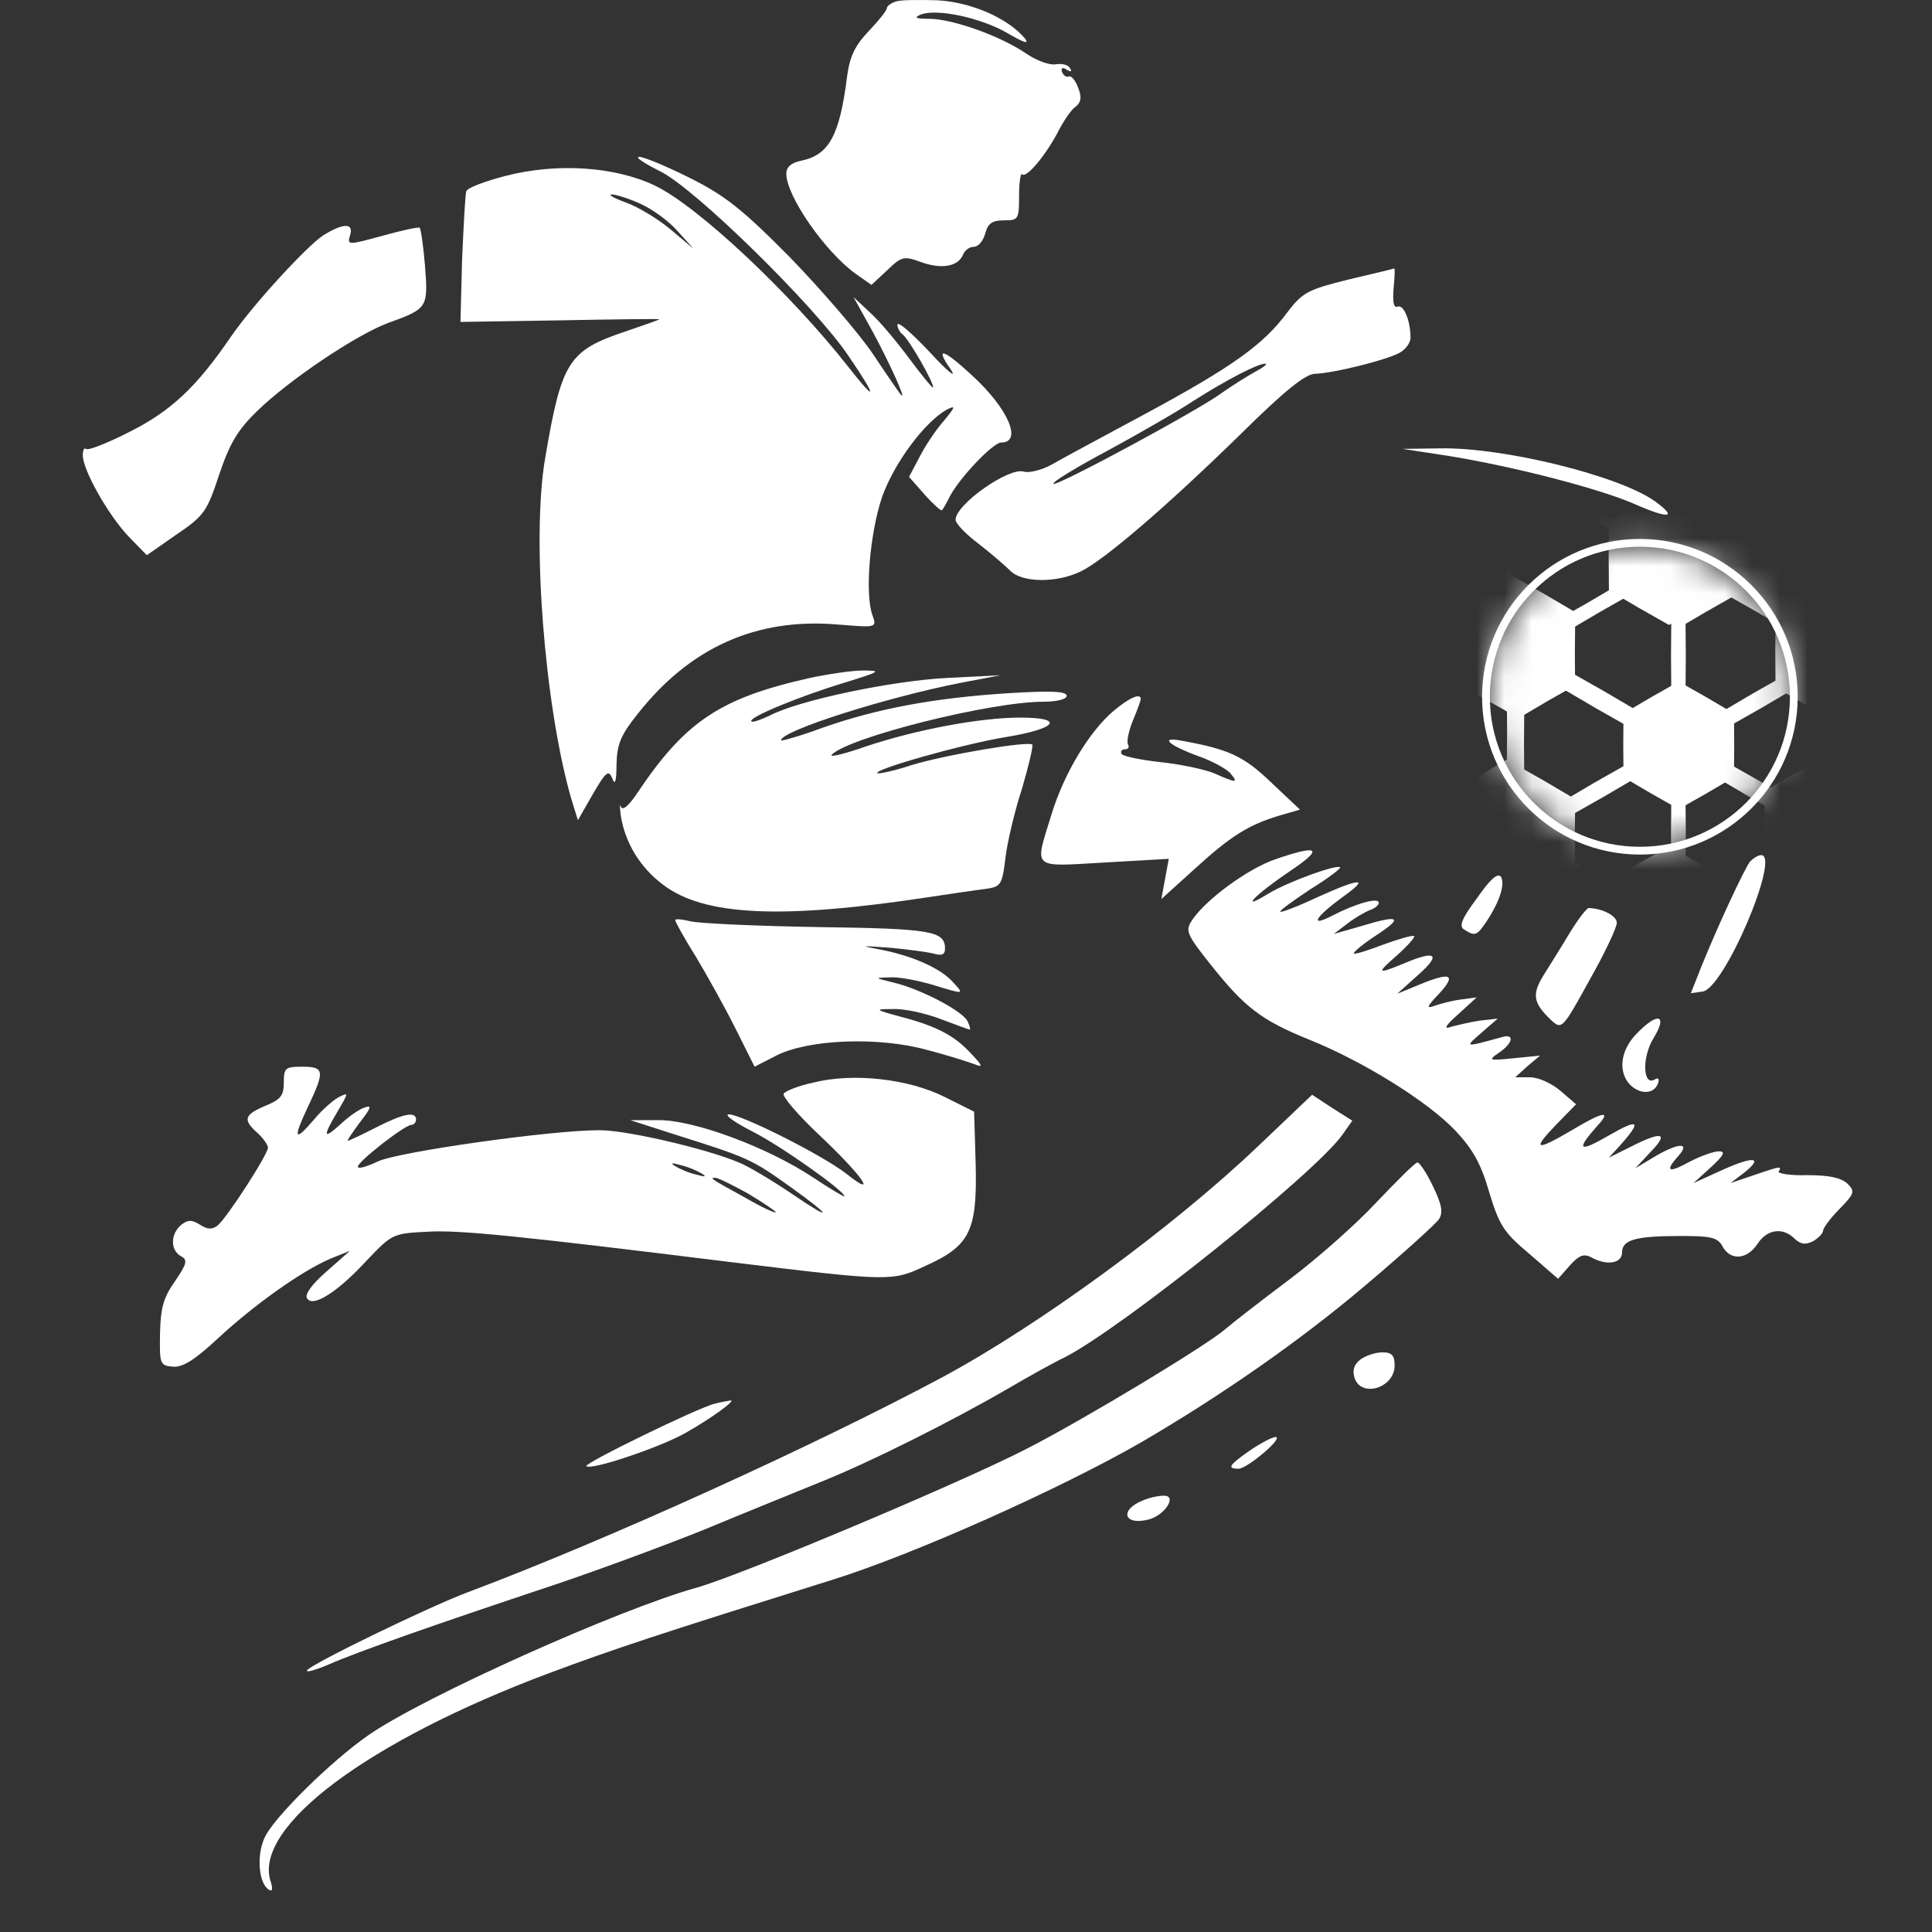 <svg width="70" height="70" viewBox="0 0 70 70" fill="none" xmlns="http://www.w3.org/2000/svg">
<rect x="0" y="0" width="70" height="70" fill="#333333" stroke="none"/>
<g clip-path="url(#clip0_325_82334)">
<path d="M32.476 0.05C32.285 0.107 32.131 0.222 32.131 0.299C32.131 0.376 31.844 0.74 31.48 1.123C30.982 1.641 30.79 2.043 30.694 2.752C30.426 4.899 30.042 5.608 29.046 5.819C28.663 5.895 28.49 6.049 28.49 6.298C28.49 7.103 29.889 9.115 31.001 9.92L31.576 10.322L32.151 9.786C32.668 9.288 32.745 9.268 33.377 9.498C34.125 9.767 34.719 9.652 34.891 9.23C34.949 9.077 35.121 8.943 35.275 8.943C35.447 8.943 35.62 8.732 35.696 8.463C35.792 8.099 35.945 7.984 36.367 7.984C36.904 7.984 36.923 7.946 36.923 7.083C36.923 6.604 36.98 6.24 37.038 6.317C37.191 6.47 37.919 5.589 38.36 4.726C38.552 4.362 38.82 3.96 38.974 3.864C39.165 3.71 39.203 3.538 39.069 3.193C38.974 2.925 38.82 2.733 38.724 2.771C38.629 2.81 38.533 2.733 38.475 2.599C38.437 2.465 38.494 2.426 38.648 2.522C38.801 2.618 38.858 2.599 38.763 2.465C38.705 2.35 38.475 2.292 38.245 2.33C38.034 2.369 37.555 2.196 37.191 1.947C36.271 1.315 34.565 0.701 33.703 0.682C33.185 0.682 33.09 0.644 33.358 0.529C33.952 0.299 35.543 0.644 36.501 1.2C37.095 1.545 37.306 1.621 37.134 1.391C36.52 0.663 35.217 0.088 33.99 0.011C33.339 -0.008 32.649 -0.008 32.476 0.05Z" fill="white"/>
<path d="M23.91 6.202C25.174 6.815 29.544 11.108 30.752 12.91C31.786 14.424 31.786 14.635 30.752 13.312C28.663 10.648 25.289 7.467 23.718 6.719C22.261 6.029 20.172 5.895 18.313 6.374C17.566 6.566 16.914 6.815 16.895 6.93C16.857 7.026 16.799 8.138 16.742 9.403L16.684 11.664L20.287 11.607C22.261 11.568 23.89 11.549 23.89 11.568C23.89 11.587 23.334 11.779 22.664 12.009C20.594 12.699 20.345 13.101 19.751 16.609C19.252 19.522 19.731 25.559 20.69 28.913L20.939 29.718L21.476 28.779C21.955 27.955 22.05 27.878 22.185 28.204C22.28 28.472 22.338 28.319 22.338 27.686C22.357 26.958 22.491 26.632 23.105 25.866C25.002 23.451 27.417 22.378 30.349 22.627C31.767 22.742 31.767 22.742 31.614 22.301C31.326 21.515 31.518 19.311 31.959 18.008C32.4 16.762 33.511 15.286 34.297 14.845C34.642 14.673 34.623 14.73 34.182 15.267C33.876 15.612 33.492 16.206 33.3 16.59L32.936 17.279L33.511 17.931C33.818 18.276 34.105 18.525 34.125 18.487C34.163 18.468 34.297 18.219 34.412 17.989C34.776 17.299 35.984 16.034 36.271 16.034C37.057 16.034 36.539 14.807 35.217 13.6C34.163 12.622 33.856 12.546 34.45 13.389C34.68 13.734 34.335 13.466 33.703 12.776C33.051 12.086 32.534 11.626 32.515 11.76C32.515 11.875 32.591 12.028 32.687 12.105C32.898 12.22 33.895 13.964 33.799 14.04C33.78 14.06 33.396 13.6 32.956 13.006C32.515 12.412 31.882 11.645 31.537 11.338L30.924 10.763L31.614 12.009C32.227 13.14 32.86 14.539 32.649 14.309C32.591 14.251 32.131 13.581 31.633 12.833C31.116 12.066 29.755 10.495 28.624 9.326C26.899 7.582 26.267 7.083 25.002 6.451C24.159 6.029 23.334 5.684 23.162 5.684C22.989 5.684 23.334 5.914 23.91 6.202ZM23.22 7.39C23.641 7.582 24.254 8.023 24.561 8.387L25.136 9.019L24.293 8.31C23.833 7.927 23.105 7.486 22.664 7.333C22.242 7.179 22.012 7.045 22.165 7.045C22.319 7.045 22.798 7.198 23.22 7.39Z" fill="white"/>
<path d="M11.72 8.521C11.126 8.904 9.152 11.051 8.366 12.201C7.121 14.021 6.201 14.884 4.725 15.631C3.901 16.053 3.172 16.34 3.115 16.264C3.058 16.206 3 16.302 3 16.494C3 17.03 3.901 18.621 4.629 19.407L5.319 20.116L6.392 19.369C7.408 18.679 7.504 18.525 7.945 17.184C8.328 16.053 8.615 15.574 9.325 14.884C10.494 13.753 12.889 12.143 14.058 11.702C15.496 11.185 15.515 11.147 15.4 9.652C15.342 8.923 15.247 8.291 15.208 8.253C15.17 8.214 14.557 8.348 13.867 8.54C12.602 8.885 12.583 8.885 12.678 8.54C12.832 8.08 12.468 8.061 11.72 8.521Z" fill="white"/>
<path d="M48.844 10.131C47.387 10.495 47.195 10.591 46.64 11.319C45.777 12.488 44.646 13.293 41.523 14.98C39.989 15.804 38.456 16.628 38.092 16.839C37.747 17.03 37.287 17.145 37.095 17.088C36.559 16.915 34.623 18.276 34.623 18.832C34.623 18.966 34.987 19.349 35.447 19.694C35.888 20.039 36.405 20.48 36.597 20.672C37.019 21.113 38.264 21.132 39.146 20.71C39.989 20.308 42.27 18.353 44.972 15.708C46.563 14.136 47.31 13.542 47.655 13.542C48.307 13.523 50.166 13.063 50.684 12.795C50.913 12.68 51.105 12.431 51.105 12.239C51.105 11.607 50.856 11.032 50.645 11.108C50.492 11.166 50.454 10.955 50.492 10.457C50.53 10.035 50.549 9.728 50.511 9.728C50.473 9.748 49.725 9.92 48.844 10.131ZM45.451 13.485C45.145 13.657 44.627 13.983 44.301 14.213C43.496 14.826 38.264 17.644 38.169 17.529C38.111 17.471 38.993 16.934 40.143 16.321C41.273 15.708 42.672 14.903 43.247 14.52C44.455 13.753 45.566 13.178 45.835 13.178C45.95 13.178 45.777 13.312 45.451 13.485Z" fill="white"/>
<path d="M52.447 16.513C54.727 16.877 57.89 17.682 59.212 18.257C60.477 18.813 60.803 18.774 59.96 18.161C58.675 17.241 54.498 16.206 52.198 16.245L50.818 16.264L52.447 16.513Z" fill="white"/>
<path d="M29.352 24.562C26.094 25.291 24.829 26.134 23.085 28.74C22.779 29.2 22.549 29.392 22.491 29.22C22.453 29.085 22.453 29.22 22.491 29.545C22.645 30.523 23.181 31.424 24.024 32.056C25.519 33.187 28.298 33.321 33.703 32.497C34.47 32.382 35.37 32.248 35.696 32.209C36.252 32.133 36.309 32.075 36.425 31.117C36.482 30.58 36.75 29.43 37.019 28.606C37.268 27.763 37.44 27.035 37.402 26.977C37.249 26.843 34.278 27.341 33.013 27.725C32.381 27.936 31.825 28.05 31.786 28.012C31.652 27.878 34.891 26.958 36.425 26.709C38.303 26.402 38.609 26 36.961 26C35.505 26 33.166 26.441 31.346 27.054C30.579 27.322 30.023 27.456 30.138 27.341C30.771 26.709 35.888 25.425 37.804 25.425C38.303 25.425 38.648 25.329 38.648 25.214C38.648 25.041 38.053 25.022 36.501 25.118C33.818 25.291 31.786 25.674 29.812 26.364C28.988 26.671 28.298 26.862 28.298 26.824C28.298 26.479 32.093 25.271 34.834 24.735L36.252 24.466L34.335 24.562C32.361 24.658 28.95 25.367 27.896 25.923C27.57 26.076 27.263 26.191 27.225 26.134C27.091 26 29.008 25.214 30.598 24.735C31.901 24.332 31.959 24.294 31.269 24.294C30.847 24.294 29.985 24.428 29.352 24.562Z" fill="white"/>
<path d="M40.353 25.751C39.472 26.498 38.552 28.012 38.092 29.526C37.479 31.519 37.344 31.404 40.008 31.251L42.347 31.117L42.078 32.574L43.286 31.481C44.589 30.293 45.221 29.89 46.371 29.545L47.1 29.334L46.065 28.357C45.068 27.399 44.531 27.15 42.845 26.843C41.982 26.671 42.308 26.996 43.477 27.418C43.956 27.59 44.474 27.878 44.589 28.031C44.876 28.376 44.8 28.376 43.976 28.012C43.592 27.859 42.73 27.686 42.021 27.61C41.312 27.533 40.698 27.399 40.641 27.322C40.583 27.226 40.641 27.15 40.756 27.15C40.871 27.15 40.928 27.073 40.871 26.977C40.813 26.881 40.89 26.498 41.043 26.115C41.197 25.751 41.331 25.387 41.331 25.329C41.331 25.099 40.928 25.271 40.353 25.751Z" fill="white"/>
<path d="M46.199 31.136C45.202 31.481 43.688 32.593 43.19 33.34C42.941 33.723 42.979 33.838 43.88 34.969C45.087 36.483 45.681 36.962 47.445 37.672C49.438 38.476 51.757 39.933 52.734 40.968C53.367 41.639 53.673 42.194 53.961 43.21C54.325 44.399 54.478 44.648 55.417 45.434L56.452 46.334L56.874 45.855C57.2 45.491 57.372 45.414 57.641 45.548C58.215 45.874 58.771 45.779 58.771 45.376C58.771 44.916 59.27 44.782 60.918 44.782C62.01 44.782 62.24 44.839 62.413 45.165C62.7 45.683 63.294 45.644 63.678 45.069C64.023 44.533 64.598 44.456 65.019 44.878C65.249 45.089 65.403 45.108 65.69 44.974C65.882 44.858 66.054 44.686 66.054 44.59C66.054 44.494 66.323 44.13 66.648 43.804C67.185 43.249 67.223 43.172 66.936 42.885C66.706 42.674 66.284 42.578 65.479 42.578C64.866 42.597 64.406 42.52 64.444 42.444C64.578 42.233 64.502 42.252 63.544 42.578L62.7 42.865L63.179 42.501C63.908 41.926 63.563 41.869 62.413 42.386L61.359 42.865L61.991 42.29C62.47 41.849 62.528 41.715 62.279 41.715C62.087 41.715 61.608 41.888 61.205 42.099C60.439 42.52 60.305 42.444 60.822 41.869C61.263 41.37 60.784 41.409 59.921 41.926L59.251 42.329L59.806 41.735C60.477 41.045 60.228 40.968 59.097 41.543L58.292 41.945L58.695 41.505C59.5 40.604 59.385 40.508 58.292 41.14C57.2 41.773 57.085 41.677 57.871 40.795C58.407 40.221 58.1 40.259 56.951 40.949C55.647 41.715 55.494 41.677 56.356 40.776L57.104 40.01L56.548 39.531C56.242 39.262 55.743 39.032 55.437 39.032H54.9L55.341 38.63L55.801 38.246L54.842 38.342C53.922 38.438 53.903 38.419 54.325 38.132C54.823 37.786 54.881 37.441 54.421 37.576C53.022 37.959 53.06 37.959 53.693 37.403L54.267 36.905L53.597 36.981C53.233 37.039 52.753 37.154 52.543 37.212C52.293 37.307 52.389 37.135 52.83 36.752L53.501 36.138L52.926 36.215C52.619 36.253 52.178 36.368 51.968 36.445C51.661 36.56 51.699 36.464 52.14 36.004C52.792 35.295 52.562 35.199 51.373 35.697L50.626 36.004L51.393 35.314C52.236 34.567 52.025 34.413 50.856 34.912C49.879 35.314 49.859 35.276 50.626 34.605C51.009 34.26 51.278 33.953 51.239 33.915C51.182 33.877 50.703 34.011 50.128 34.222C49.572 34.432 49.093 34.586 49.054 34.547C49.016 34.509 49.38 34.203 49.879 33.877C50.875 33.225 50.703 33.129 49.265 33.57L48.326 33.838L48.805 33.474C49.074 33.263 49.438 33.053 49.629 32.976C49.802 32.919 49.955 32.803 49.955 32.708C49.955 32.497 49.093 32.746 48.249 33.187C47.425 33.608 47.655 33.225 48.652 32.497C49.649 31.788 49.323 31.788 47.713 32.516C47.023 32.842 46.41 33.072 46.391 33.033C46.352 32.995 46.831 32.65 47.464 32.228C48.115 31.826 48.594 31.462 48.556 31.424C48.422 31.309 46.64 31.96 45.95 32.382C44.857 33.053 45.471 32.42 46.716 31.577C47.981 30.734 47.809 30.58 46.199 31.136Z" fill="white"/>
<path d="M63.409 31.213C63.199 31.481 62.202 33.628 61.627 35.065L61.263 35.985L61.684 35.927C62.47 35.832 64.521 30.983 63.812 30.983C63.697 30.983 63.524 31.098 63.409 31.213Z" fill="white"/>
<path d="M53.52 32.535C52.945 33.302 52.849 33.57 53.06 33.685C53.443 33.934 53.52 33.896 53.865 33.378C54.344 32.65 54.536 32.037 54.383 31.768C54.267 31.615 53.999 31.845 53.52 32.535Z" fill="white"/>
<path d="M56.874 33.8C56.567 34.318 56.127 35.008 55.916 35.352C55.494 36.042 55.551 36.349 56.222 36.981C56.587 37.307 56.625 37.269 57.583 35.525C58.139 34.547 58.58 33.608 58.58 33.436C58.58 33.187 58.081 32.919 57.564 32.899C57.487 32.899 57.181 33.302 56.874 33.8Z" fill="white"/>
<path d="M24.465 33.34C24.465 33.398 24.791 33.992 25.213 34.663C25.615 35.333 26.267 36.502 26.65 37.269L27.34 38.649L28.126 38.246C29.295 37.652 31.825 37.556 33.569 38.036C34.316 38.227 35.083 38.476 35.294 38.553C35.62 38.687 35.62 38.63 35.198 38.189C34.604 37.537 33.971 37.192 32.668 36.847C31.671 36.579 31.671 36.56 32.361 36.56C32.764 36.541 33.531 36.713 34.086 36.924C34.642 37.135 35.121 37.307 35.14 37.307C35.16 37.307 35.14 37.173 35.064 37.02C34.93 36.656 33.358 35.832 32.381 35.602C31.671 35.429 31.671 35.429 32.246 35.41C32.572 35.391 33.262 35.525 33.78 35.678C34.968 36.042 34.949 36.042 34.508 35.563C34.067 35.084 33.09 34.643 31.94 34.413C31.135 34.26 31.154 34.26 32.227 34.337C32.86 34.394 33.569 34.49 33.818 34.547C34.125 34.643 34.24 34.586 34.24 34.375C34.24 33.723 33.741 33.647 29.602 33.589C27.359 33.551 25.289 33.455 25.002 33.378C24.695 33.302 24.465 33.283 24.465 33.34Z" fill="white"/>
<path d="M59.289 37.461C58.695 38.074 58.618 38.86 59.078 39.32C59.442 39.665 59.94 39.645 60.075 39.243C60.132 39.09 60.075 39.032 59.96 39.109C59.519 39.377 59.48 38.304 59.921 37.595C60.439 36.752 60.055 36.656 59.289 37.461Z" fill="white"/>
<path d="M10.283 39.224C10.283 39.703 10.168 39.837 9.612 40.067C8.845 40.393 8.788 40.566 9.325 41.045C9.535 41.236 9.708 41.485 9.708 41.581C9.708 41.83 8.232 44.111 7.887 44.399C7.696 44.552 7.523 44.552 7.255 44.379C6.948 44.188 6.814 44.188 6.565 44.379C6.181 44.705 6.162 45.28 6.546 45.51C6.814 45.644 6.776 45.779 6.335 46.43C5.913 47.024 5.817 47.407 5.798 48.328C5.779 49.42 5.798 49.477 6.258 49.516C6.603 49.554 7.044 49.286 7.887 48.5C9.21 47.273 10.934 46.047 11.969 45.606L12.678 45.319L11.835 46.066C11.299 46.526 11.03 46.909 11.126 47.043C11.337 47.388 12.238 46.813 13.311 45.644C14.193 44.724 14.231 44.686 15.477 44.629C16.588 44.552 18.831 44.782 26.573 45.74C32.246 46.43 32.323 46.43 33.511 45.874C35.14 45.146 35.409 44.609 35.351 42.194L35.294 40.278L34.22 39.741C32.917 39.09 30.924 38.86 29.467 39.224C28.931 39.339 28.452 39.531 28.394 39.626C28.337 39.722 28.892 40.374 29.64 41.083C31.231 42.578 31.863 43.479 30.656 42.52C29.793 41.849 26.861 40.374 26.401 40.374C26.229 40.393 26.612 40.661 27.244 40.987C28.279 41.505 30.598 43.153 30.598 43.344C30.598 43.383 30.081 43.076 29.448 42.654C27.8 41.562 25.117 40.566 23.852 40.585H22.836L24.561 41.14C27.053 41.926 27.244 42.003 28.605 42.98C30.138 44.073 30.234 44.303 28.739 43.287C28.126 42.865 27.359 42.405 27.014 42.233C26.075 41.735 22.798 40.949 21.725 40.949C19.942 40.949 14.423 41.735 13.694 42.08C13.292 42.271 12.966 42.367 12.966 42.271C12.966 42.08 14.672 40.757 14.902 40.757C14.998 40.757 15.074 40.661 15.074 40.566C15.074 40.259 14.633 40.336 13.618 40.853C13.1 41.121 12.64 41.332 12.602 41.332C12.563 41.332 12.774 41.025 13.043 40.661C13.445 40.144 13.483 40.029 13.215 40.125C13.024 40.182 12.64 40.45 12.353 40.719C11.701 41.313 11.682 41.198 12.238 40.259C12.64 39.569 12.64 39.569 12.257 39.761C12.027 39.895 11.644 40.24 11.375 40.566C10.666 41.39 10.609 41.275 11.145 40.125C11.778 38.802 11.759 38.649 10.954 38.649C10.34 38.649 10.283 38.687 10.283 39.224ZM25.424 42.52C25.615 42.635 25.558 42.654 25.232 42.559C24.964 42.501 24.619 42.348 24.465 42.252C24.274 42.137 24.331 42.118 24.657 42.214C24.925 42.271 25.27 42.425 25.424 42.52ZM27.11 43.249C27.647 43.574 28.107 43.881 28.107 43.919C28.107 43.977 27.608 43.747 27.014 43.402C25.73 42.693 25.692 42.674 25.922 42.674C26.018 42.674 26.554 42.942 27.11 43.249Z" fill="white"/>
<path d="M45.547 41.562C42.481 44.475 37.67 48.002 34.144 49.899C29.525 52.371 21.935 55.821 16.972 57.68C15.496 58.236 11.28 60.287 11.126 60.517C11.069 60.612 11.414 60.517 11.912 60.306C13.004 59.827 15.86 58.83 19.77 57.527C21.456 56.971 24.044 56.013 25.519 55.419C26.995 54.805 28.892 54.039 29.736 53.694C31.556 52.965 34.527 51.471 36.539 50.301C37.325 49.842 38.226 49.343 38.552 49.19C40.583 48.174 47.617 42.539 48.633 41.121L48.997 40.604L48.269 40.144L47.54 39.665L45.547 41.562Z" fill="white"/>
<path d="M49.859 43.574C49.131 44.36 47.694 45.625 46.697 46.373C45.7 47.12 44.666 47.925 44.397 48.155C43.746 48.73 39.338 51.394 37.21 52.486C34.834 53.713 26.861 57.067 25.232 57.527C22.453 58.294 15.362 61.475 13.368 62.855C12.027 63.775 9.861 65.902 9.574 66.611C9.286 67.263 9.382 68.26 9.746 68.47C9.861 68.547 9.9 68.451 9.804 68.164C9.171 66.19 13.33 63.085 19.866 60.632C22.28 59.731 23.852 59.213 30.157 57.239C33.109 56.319 38.418 53.943 41.35 52.256C44.206 50.589 47.061 48.615 49.457 46.583C50.818 45.434 52.025 44.341 52.14 44.169C52.293 43.919 52.236 43.632 51.91 42.961C51.68 42.482 51.431 42.118 51.354 42.118C51.258 42.137 50.607 42.789 49.859 43.574Z" fill="white"/>
<path d="M49.304 49.247C49.054 49.439 48.997 49.631 49.074 49.918C49.323 50.666 50.53 50.282 50.53 49.477C50.53 49.113 50.434 48.998 50.089 48.998C49.84 48.998 49.495 49.113 49.304 49.247Z" fill="white"/>
<path d="M25.903 50.857C25.308 50.991 21.15 53.023 21.245 53.119C21.399 53.291 23.948 52.429 24.849 51.911C25.826 51.356 26.708 50.704 26.459 50.742C26.363 50.761 26.113 50.8 25.903 50.857Z" fill="white"/>
<path d="M45.298 52.544C44.531 53.081 44.436 53.215 44.876 53.215C45.183 53.215 46.525 52.084 46.218 52.065C46.103 52.065 45.7 52.276 45.298 52.544Z" fill="white"/>
<path d="M41.407 54.365C40.545 54.709 40.718 55.285 41.618 55.054C42.212 54.901 42.672 54.173 42.155 54.192C41.963 54.192 41.618 54.269 41.407 54.365Z" fill="white"/>
<circle cx="59.416" cy="25.245" r="5.577" stroke="white" stroke-width="0.282"/>
<mask id="mask0_325_82334" style="mask-type:alpha" maskUnits="userSpaceOnUse" x="53" y="19" width="12" height="12">
<circle cx="59.416" cy="25.245" r="5.436" fill="white"/>
</mask>
<g mask="url(#mask0_325_82334)">
<path d="M60.824 24.695L61.829 25.265L62.825 25.851L62.834 27.006L62.825 28.161L61.829 28.746L60.824 29.316L59.819 28.746L58.823 28.161L58.814 27.006L58.823 25.851L59.819 25.265L60.824 24.695Z" fill="white"/>
<path d="M62.73 27.922L63.735 28.491L64.731 29.077L64.74 30.232L64.731 31.387L63.735 31.973L62.73 32.542L61.725 31.973L60.729 31.387L60.72 30.232L60.729 29.077L61.725 28.491L62.73 27.922Z" stroke="white" stroke-width="0.352"/>
<path d="M58.894 27.922L59.899 28.491L60.895 29.077L60.904 30.232L60.895 31.387L59.899 31.973L58.894 32.542L57.889 31.973L56.894 31.387L56.884 30.232L56.894 29.077L57.889 28.491L58.894 27.922Z" stroke="white" stroke-width="0.352"/>
<path d="M62.73 21.445L63.735 22.015L64.731 22.601L64.74 23.756L64.731 24.911L63.735 25.496L62.73 26.066L61.725 25.496L60.729 24.911L60.72 23.756L60.729 22.601L61.725 22.015L62.73 21.445Z" stroke="white" stroke-width="0.352"/>
<path d="M58.894 21.445L59.899 22.015L60.895 22.601L60.904 23.756L60.895 24.911L59.899 25.496L58.894 26.066L57.889 25.496L56.894 24.911L56.884 23.756L56.894 22.601L57.889 22.015L58.894 21.445Z" stroke="white" stroke-width="0.352"/>
<path d="M56.572 17.961L57.577 18.531L58.573 19.116L58.582 20.271L58.573 21.426L57.577 22.012L56.572 22.581L55.567 22.012L54.571 21.426L54.562 20.271L54.571 19.116L55.567 18.531L56.572 17.961Z" stroke="white" stroke-width="0.352"/>
<path d="M64.03 19.152L64.595 18.832L65.16 19.152L65.72 19.481L65.725 20.131L65.72 20.78L65.16 21.109L64.595 21.43L64.03 21.109L63.471 20.78L63.465 20.131L63.471 19.481L64.03 19.152Z" stroke="white" stroke-width="1.76"/>
<path d="M52.771 24.156L53.776 24.726L54.772 25.311L54.781 26.466L54.772 27.622L53.776 28.207L52.771 28.777L51.766 28.207L50.77 27.622L50.761 26.466L50.77 25.311L51.766 24.726L52.771 24.156Z" stroke="white" stroke-width="0.352"/>
<path d="M59.052 25.798L59.061 26.953L59.052 28.108L58.056 28.694L57.051 29.263L56.046 28.694L55.05 28.108L55.041 26.953L55.05 25.798L56.046 25.212L57.051 24.642L58.056 25.212L59.052 25.798Z" stroke="white" stroke-width="0.352"/>
<path d="M66.577 25.88L66.586 27.035L66.577 28.19L65.581 28.776L64.576 29.345L63.571 28.776L62.575 28.19L62.566 27.035L62.575 25.88L63.571 25.294L64.576 24.724L65.581 25.294L66.577 25.88Z" stroke="white" stroke-width="0.352"/>
<path d="M60.47 30.867L61.475 31.437L62.471 32.022L62.48 33.178L62.471 34.333L61.475 34.918L60.47 35.488L59.465 34.918L58.47 34.333L58.461 33.178L58.47 32.022L59.465 31.437L60.47 30.867Z" fill="white" stroke="white" stroke-width="0.352"/>
<path d="M60.47 17.82L61.475 18.39L62.471 18.976L62.48 20.131L62.471 21.286L61.475 21.871L60.47 22.441L59.465 21.871L58.47 21.286L58.461 20.131L58.47 18.976L59.465 18.39L60.47 17.82Z" fill="white" stroke="white" stroke-width="0.352"/>
<path d="M56.813 29.005L56.822 30.16L56.813 31.315L55.818 31.901L54.813 32.47L53.808 31.901L52.812 31.315L52.803 30.16L52.812 29.005L53.808 28.419L54.813 27.849L55.818 28.419L56.813 29.005Z" fill="white" stroke="white" stroke-width="0.352"/>
<path d="M68.509 22.485L68.518 23.64L68.509 24.795L67.513 25.381L66.508 25.951L65.503 25.381L64.507 24.795L64.498 23.64L64.507 22.485L65.503 21.9L66.508 21.33L67.513 21.9L68.509 22.485Z" fill="white" stroke="white" stroke-width="0.352"/>
<path d="M56.823 24.548L55.828 25.133L54.823 25.703L53.818 25.133L52.822 24.548L52.813 23.392L52.822 22.237L53.818 21.652L54.823 21.082L55.828 21.652L56.823 22.237L56.833 23.392L56.823 24.548Z" fill="white" stroke="white" stroke-width="0.352"/>
<path d="M68.12 31.071L67.124 31.657L66.12 32.226L65.115 31.657L64.119 31.071L64.109 29.916L64.119 28.761L65.115 28.175L66.12 27.606L67.124 28.175L68.12 28.761L68.129 29.916L68.12 31.071Z" fill="white" stroke="white" stroke-width="0.352"/>
</g>
</g>
<defs>
<clipPath id="clip0_325_82334">
<rect width="64.11" height="69.988" fill="white" transform="translate(3)"/>
</clipPath>
</defs>
</svg>
